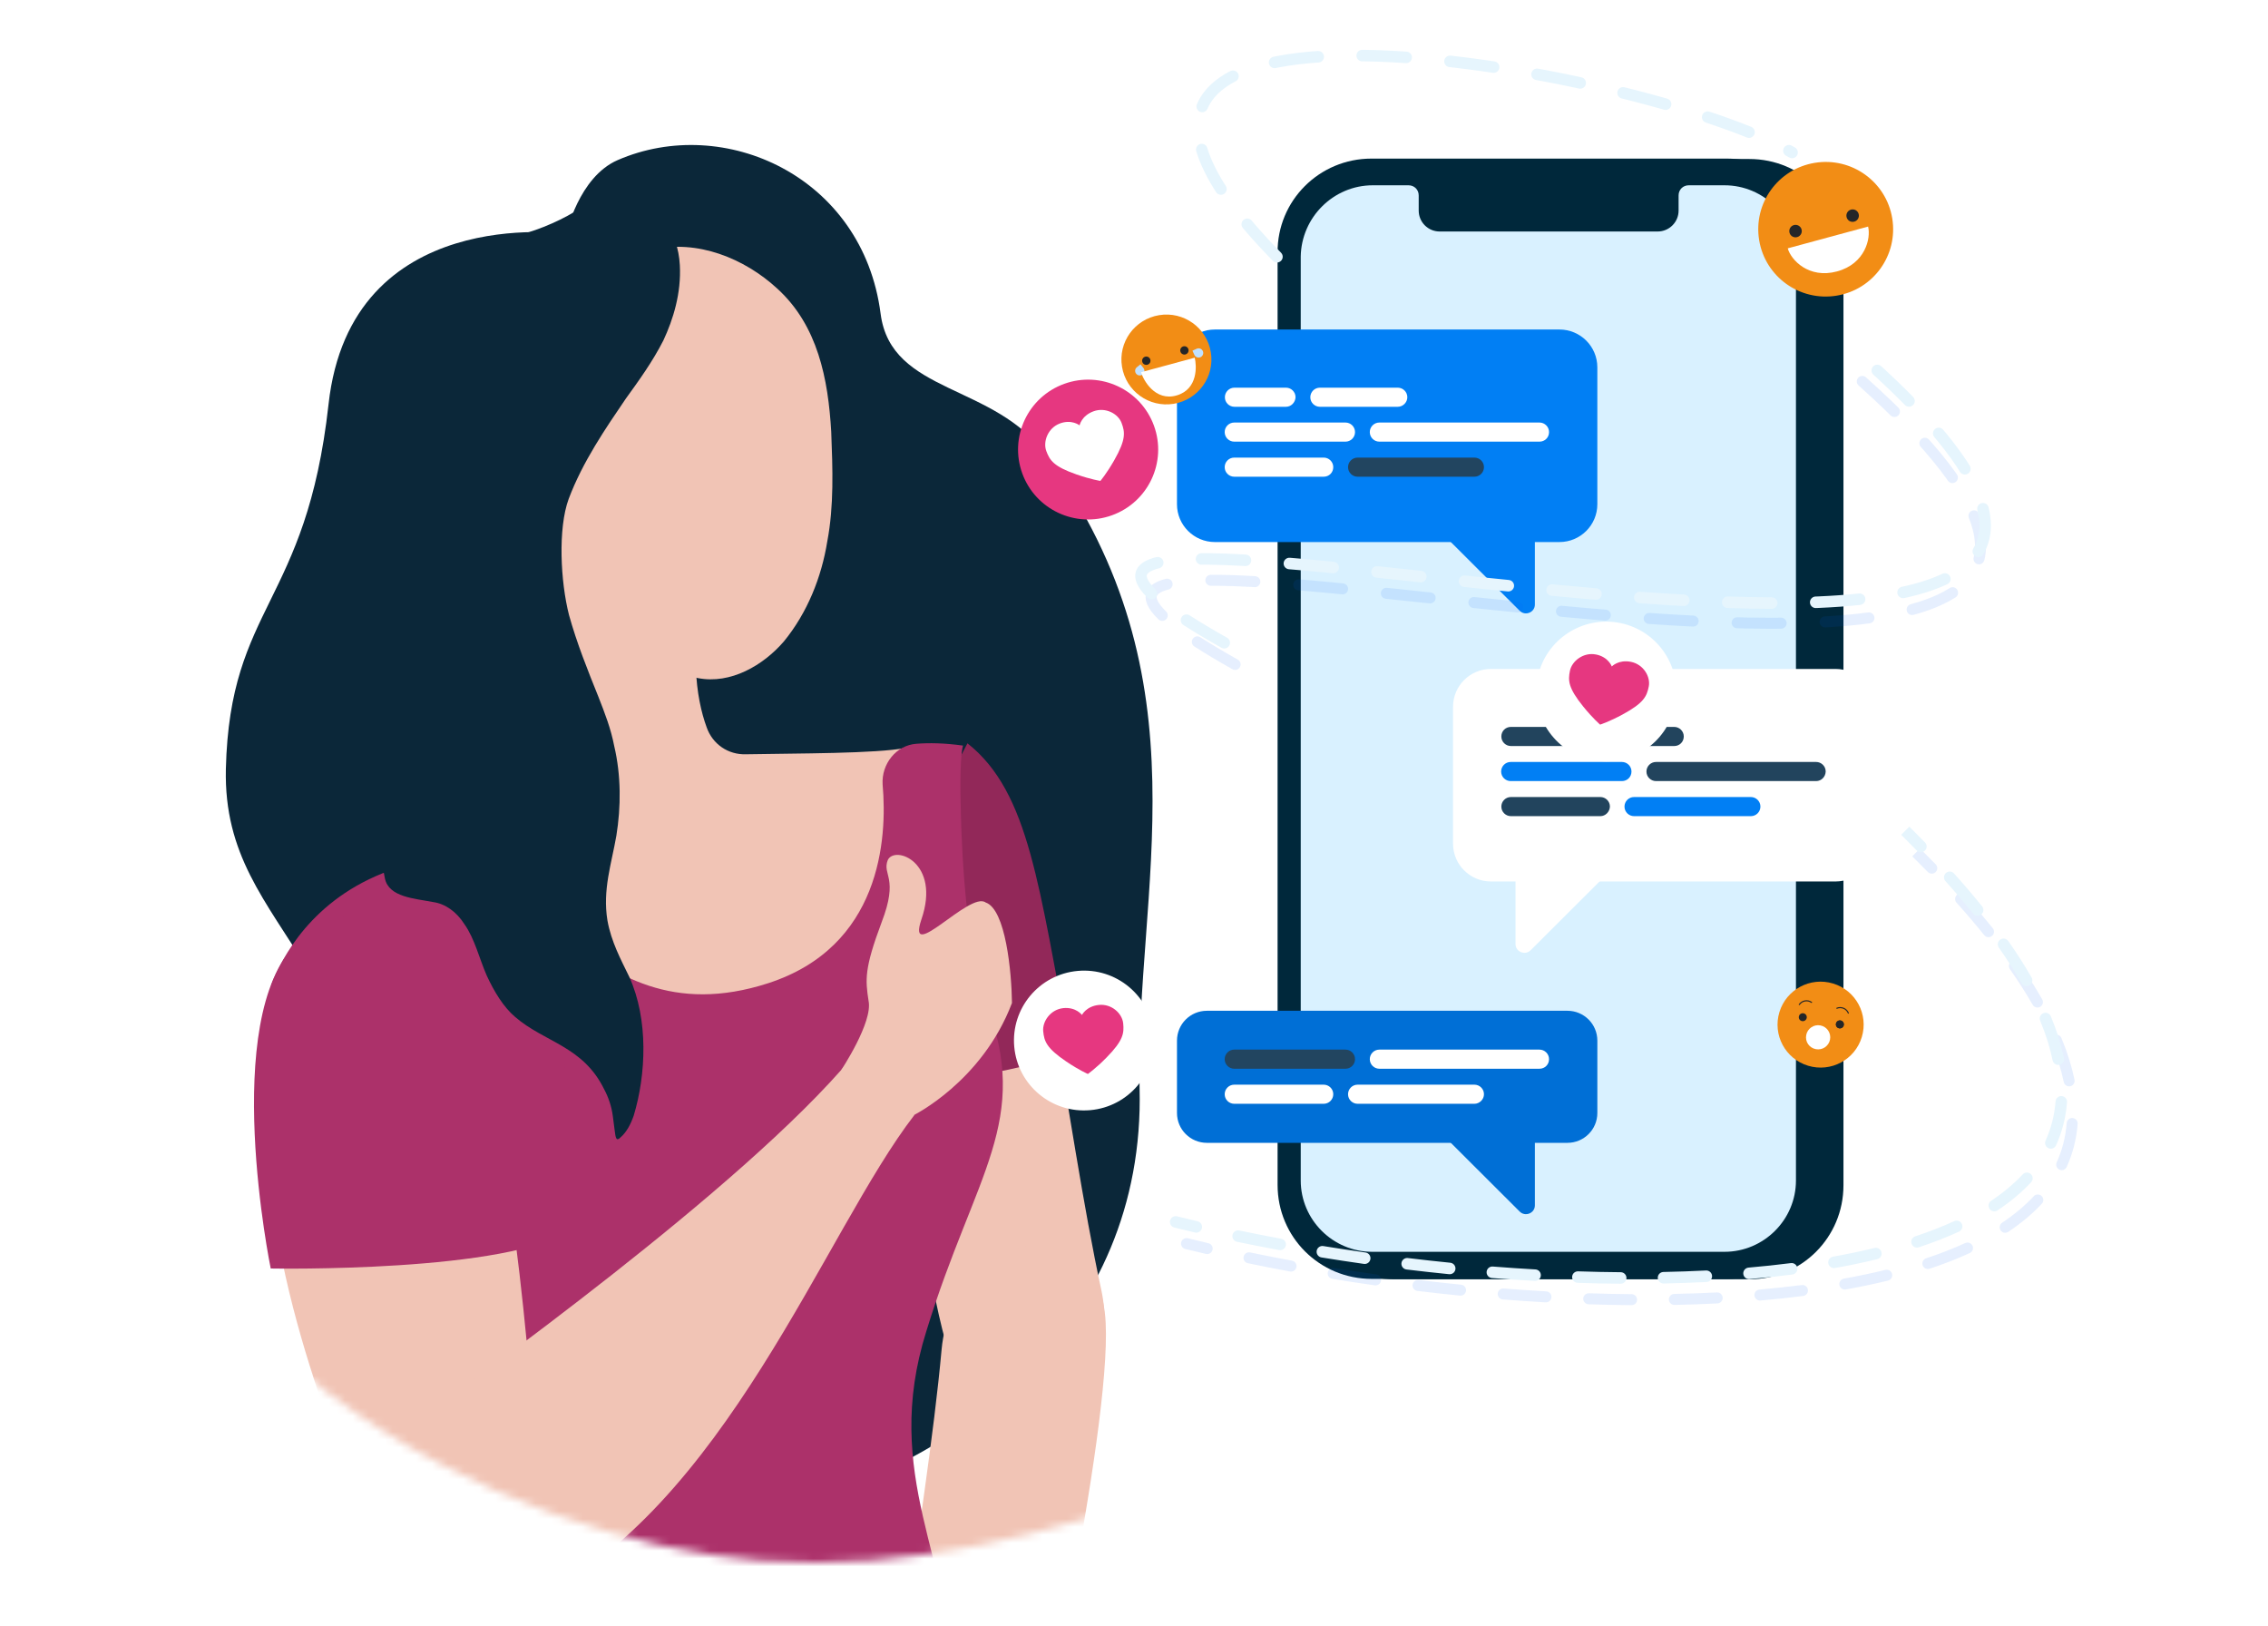 <svg width="286" height="205" viewBox="0 0 286 205" fill="none" xmlns="http://www.w3.org/2000/svg">
<mask id="mask0_167_4922" style="mask-type:alpha" maskUnits="userSpaceOnUse" x="6" y="14" width="274" height="183">
<path d="M208.312 192.846C195.769 187.061 198.509 183.103 182.921 179.723C166.603 176.191 134.394 199.696 95.791 196.743C65.804 194.459 10.396 171.198 6.256 110.914C2.085 50.63 49.699 2.646 92.625 17.443C123.739 28.16 142.096 48.194 167.121 58.181C190.319 67.436 222.833 59.551 244.266 68.411C278.85 82.721 282.473 117.856 278.911 142.67C275.471 166.235 245.301 209.865 208.312 192.846Z" fill="#F5F5F5"/>
</mask>
<g mask="url(#mask0_167_4922)">
<g filter="url(#filter0_b_167_4922)">
<path d="M208.312 192.846C195.769 187.061 198.509 183.103 182.921 179.723C166.603 176.191 134.394 199.696 95.791 196.743C65.804 194.459 10.396 171.198 6.256 110.914C2.085 50.63 49.699 2.646 92.625 17.443C123.739 28.16 142.096 48.194 167.121 58.181C190.319 67.436 222.833 59.551 244.266 68.411C278.85 82.721 282.473 117.856 278.911 142.67C275.471 166.235 245.301 209.865 208.312 192.846Z" fill="white" fill-opacity="0.4"/>
</g>
<g opacity="0.2">
<path opacity="0.89" d="M58.781 58.023C61.157 58.023 63.6 57.956 66.108 57.789C85.381 56.521 109.406 50.416 137.457 39.573C171.779 26.328 217.024 29.297 248.936 34.102C283.555 39.34 310.385 47.814 310.649 47.88C311.144 48.047 311.705 47.847 311.87 47.413C312.068 47.013 311.804 46.546 311.309 46.379C311.045 46.279 284.05 37.771 249.266 32.5C228.805 29.431 209.698 28.03 192.405 28.43C170.789 28.897 152.011 32.166 136.632 38.105C108.812 48.848 85.051 54.92 65.976 56.188C50.432 57.222 37.957 55.02 28.849 49.715C18.849 43.877 14.757 35.203 13.074 28.964C11.259 22.158 11.82 16.62 11.82 16.586C11.853 16.152 11.49 15.752 10.962 15.719C10.434 15.685 9.972 15.986 9.939 16.453C9.906 16.686 9.345 22.224 11.226 29.264C12.348 33.401 14.064 37.238 16.374 40.574C19.279 44.778 23.107 48.314 27.76 51.016C35.713 55.654 46.142 58.023 58.781 58.023Z" fill="white"/>
<path opacity="0.89" d="M73.499 89.752C76.86 89.752 80.352 89.62 83.91 89.389C100.483 88.232 119.461 84.301 140.351 77.726C176.396 66.394 218.602 68.211 247.662 71.779C279.194 75.612 302.488 82.252 302.719 82.319C303.213 82.451 303.773 82.252 303.938 81.823C304.103 81.426 303.839 80.964 303.345 80.832C303.114 80.766 279.688 74.092 247.959 70.226C229.343 67.947 211.518 67.088 195.044 67.616C174.386 68.277 155.77 71.218 139.659 76.272C101.406 88.298 70.171 91.239 46.811 84.995C27.503 79.841 17.883 69.797 11.524 63.156C8.097 59.588 5.824 57.209 3.352 57.143C2.298 57.11 1.31 57.474 0.387 58.3C0.025 58.63 0.025 59.126 0.42 59.423C0.815 59.72 1.408 59.72 1.771 59.39C2.463 58.795 2.957 58.729 3.254 58.729C4.868 58.795 7.141 61.141 10.008 64.147C13.039 67.319 17.224 71.68 22.989 75.777C29.843 80.666 37.454 84.169 46.185 86.514C54.389 88.662 63.516 89.752 73.499 89.752Z" fill="white"/>
<path opacity="0.89" d="M90.756 123.245C93.296 123.245 95.835 123.178 98.408 123.078C112.229 122.48 127.139 120.221 142.774 116.366C180.872 106.995 220.158 107.76 246.414 110.019C274.913 112.478 294.606 117.23 294.804 117.263C295.298 117.396 295.826 117.13 295.991 116.732C296.156 116.3 295.859 115.868 295.331 115.735C295.133 115.701 275.276 110.916 246.645 108.424C229.822 106.962 213.297 106.563 197.53 107.261C177.804 108.125 159.2 110.651 142.213 114.837C76.143 131.087 42.696 114.804 20.53 104.038C13.801 100.748 8.457 98.156 3.575 97.192C-1.834 96.129 -6.221 97.226 -10.213 100.715C-10.575 101.047 -10.575 101.546 -10.18 101.845C-9.784 102.144 -9.19 102.144 -8.827 101.811C-1.307 95.265 6.544 99.087 19.573 105.4C30.689 110.817 44.51 117.529 64.268 120.985C72.68 122.48 81.553 123.245 90.756 123.245Z" fill="white"/>
<path opacity="0.89" d="M111.207 152.33C122.401 152.33 133.628 151.37 145.186 149.417C185.505 142.599 221.894 142.201 245.339 143.095C270.733 144.055 286.781 146.67 286.946 146.67C287.475 146.769 287.97 146.471 288.069 146.041C288.168 145.611 287.838 145.213 287.31 145.114C287.144 145.081 270.997 142.466 245.471 141.506C230.48 140.944 215.257 141.043 200.199 141.837C181.377 142.797 162.72 144.849 144.822 147.861C97.107 155.938 63.821 145.544 37.074 137.203C24.955 133.43 14.487 130.153 5.076 129.524C-5.293 128.829 -13.515 131.411 -20.813 137.733C-21.176 138.064 -21.176 138.56 -20.779 138.858C-20.383 139.156 -19.789 139.156 -19.426 138.825C-12.59 132.867 -4.863 130.418 4.911 131.08C14.058 131.709 24.394 134.919 36.38 138.66C49.622 142.797 64.647 147.464 82.511 150.145C92.087 151.602 101.598 152.33 111.207 152.33Z" fill="white"/>
<path opacity="0.89" d="M133.884 193.755C138.532 193.755 143.278 193.591 148.058 193.167C229.54 186.503 278.719 186.862 279.18 186.862C279.708 186.862 280.136 186.536 280.136 186.078C280.136 185.654 279.708 185.295 279.18 185.295C278.686 185.295 229.408 184.935 147.827 191.631C115.261 194.31 85.892 186.993 59.984 180.558C42.415 176.181 25.835 172.065 10.837 171.739C2.762 171.575 -4.325 172.49 -10.852 174.515C-18.07 176.769 -24.498 180.395 -30.53 185.556C-30.892 185.883 -30.892 186.372 -30.497 186.666C-30.101 186.96 -29.508 186.96 -29.145 186.634C-5.116 165.99 23.363 173.078 59.423 182.028C81.772 187.581 106.592 193.755 133.884 193.755Z" fill="white"/>
</g>
<path d="M111.046 39.546C108.802 22.188 91.273 14.365 77.886 20.187C72.964 22.328 71.416 29.473 71.416 29.473C71.416 29.473 44.221 25.582 41.429 50.98C38.621 76.248 28.986 76.302 28.483 96.925C27.984 118.602 49.549 119.911 49.175 165.028C48.671 210.163 145.208 196.814 143.705 137.178C143.102 112.086 152.511 85.766 131.943 57.444C125.473 48.262 112.368 49.768 111.046 39.546Z" fill="#0B2739"/>
<path d="M124.408 98.197C120.214 90.352 111.595 100.957 111.486 106.631C111.287 113.386 115.39 159.169 120.136 172.018C125.565 186.858 141.855 176.791 138.903 162.761C134.175 140.966 131.732 112.105 124.408 98.197Z" fill="#F1C4B5"/>
<path d="M113.26 235.983C114.915 244.72 126.314 237.166 128.116 231.783C130.328 225.396 140.114 180.479 139.429 166.802C138.689 151.022 120.13 155.776 118.748 170.045C116.738 192.255 110.432 220.527 113.26 235.983Z" fill="#F1C4B5"/>
<path d="M96.939 137.006C96.939 137.006 117.534 102.578 121.998 93.718C129.877 99.931 130.972 111.982 134.923 132.008C127.319 137.572 96.939 137.006 96.939 137.006Z" fill="#922859"/>
<path d="M114.23 94.29C110.488 95.028 100.523 94.977 94.073 95.098C91.832 95.174 89.841 93.829 89.101 91.669C87.816 88.153 86.662 81.499 89.445 71.763C91.891 62.916 85.516 62.125 81.415 62.441C79.435 62.539 71.223 64.874 70.549 66.654C68.396 71.984 70.585 83.576 71.283 95.699C71.36 97.935 70.131 100.063 67.966 100.801C62.941 102.745 53.696 106.437 47.833 110.541C45.038 112.539 44.843 116.457 47.552 118.649C53.569 123.738 64.84 132.018 73.64 132.092C100.835 132.249 112.06 123.738 118.988 119.46C116.844 114.504 124.674 99.877 118.255 94.886C117.124 94.267 115.568 94.007 114.23 94.29Z" fill="#F1C4B5"/>
<path d="M124.292 126.276C121.362 118.735 121.158 102.041 121.158 102.041C121.158 102.041 120.937 95.76 121.439 94.003C119.1 93.678 117.131 93.646 115.543 93.776C113.03 93.962 111.127 96.296 111.302 98.933C111.912 105.803 111.045 119.371 96.861 123.965C72.952 131.687 66.79 104.684 51.039 109.148C40.401 112.2 36.095 119.712 34.464 123.511C33.823 124.9 33.943 126.615 34.759 127.863C41.364 138.509 56.093 138.42 62.728 137.659C64.849 137.441 66.71 138.776 67.461 140.805C62.514 161.734 53.239 175.823 47.17 180.828C42.798 184.4 39.972 196.231 38.549 203.851C38.027 206.955 40.301 209.635 43.347 209.363C55.65 208.417 73.077 210.649 85.316 215.205C95.77 219.089 109.455 218.913 116.199 218.423C118.712 218.238 120.593 216.164 120.549 213.538C120.111 196.714 111.103 185.962 116.821 167.813C122.952 147.862 130.152 141.362 124.292 126.276Z" fill="#AC316A"/>
<path d="M58.07 123.91C54.021 112.427 33.767 115.206 33.366 134.714C32.764 160.631 41.694 178.946 47.02 195.126C51.103 207.53 69.1 202.465 68.21 190.457C66.532 169.203 64.637 142.553 58.07 123.91Z" fill="#F1C4B5"/>
<path d="M34.139 159.932C34.139 159.932 27.648 128.404 37.437 118.899C70.368 98.005 73.476 137.949 72.123 154.934C64.52 160.499 34.139 159.932 34.139 159.932Z" fill="#AC316A"/>
<path d="M107.498 133.256C93.48 150.061 58.294 174.815 54.487 177.909C46.45 184.455 66.948 201.893 66.948 201.893C91.442 190.286 103.956 155.258 115.299 140.592C115.299 140.592 109.097 131.421 107.498 133.256Z" fill="#F1C4B5"/>
<path d="M116.179 115.959C114.28 121.624 122.298 112.319 124.291 113.783C126.829 114.641 127.563 122.588 127.613 126.453C123.836 136.41 115.13 140.646 115.13 140.646L106.088 134.896C106.088 134.896 110.091 128.878 109.528 126.19C109.116 123.488 108.985 122.129 111.173 116.285C113.374 110.591 111.213 110.341 111.947 108.443C112.832 106.531 118.69 108.713 116.179 115.959Z" fill="#F1C4B5"/>
<path d="M69.616 76.198C68.793 75.537 67.992 74.747 67.319 73.978C61.599 68.297 56.453 61.517 58.081 53.042C59.185 46.997 63.315 42.76 68.309 38.926C73.582 35.005 75.766 32.971 82.239 31.492C87.894 30.147 93.874 32.559 98.033 36.401C103.122 41.054 104.434 47.75 104.82 54.43C104.999 59.092 105.179 63.754 104.324 68.25C103.598 72.766 101.817 77.247 98.846 80.875C96.237 83.899 92.139 86.288 88.021 85.496C81.207 84.142 74.746 80.593 69.616 76.198Z" fill="#F1C4B5"/>
<path d="M48.136 108.378C47.62 101.329 49.242 96.507 49.833 89.842C50.378 83.842 49.465 74.735 48.857 69.015C47.064 51.06 50.501 32.695 64.397 29.852C66.979 29.388 70.239 28.046 72.444 26.708C76.236 24.375 85.255 24.663 85.728 33.432C85.921 36.965 84.894 40.26 83.653 42.923C82.283 45.604 80.602 47.929 78.922 50.253C76.37 54.008 73.478 58.202 71.709 62.91C70.343 66.644 70.678 73.322 71.751 77.533C72.74 81.095 74.102 84.478 75.464 87.861C76.251 89.868 77.039 91.875 77.454 94.062C78.33 97.771 78.313 101.727 77.726 105.36C77.123 108.864 75.966 112.176 76.599 116.048C77.08 118.753 78.291 120.969 79.373 123.202C81.782 128.559 81.484 135.45 79.913 140.66C79.527 141.764 78.995 142.755 78.282 143.373C77.7 143.976 77.633 143.457 77.516 142.55C77.432 141.902 77.365 141.383 77.281 140.735C77.113 139.439 76.703 138.306 76.179 137.319C73.493 131.866 68.682 131.431 64.965 128.22C63.481 126.961 62.304 125.004 61.386 123.014C60.452 120.894 59.857 118.335 58.566 116.524C57.569 114.939 56.119 113.94 54.639 113.735V113.735C52.264 113.271 49.028 113.122 48.538 110.753C48.282 109.514 48.158 108.553 48.136 108.378Z" fill="#0B2739"/>
</g>
<path d="M175.806 20.046H220.584C227.179 20.046 232.465 25.32 232.465 31.9V149.438C232.465 156.018 227.179 161.292 220.584 161.292H175.806C169.211 161.292 163.925 156.018 163.925 149.438V31.9C163.925 25.395 169.287 20.046 175.806 20.046Z" fill="#00283B"/>
<path d="M172.936 19.996H217.765C224.36 19.996 229.646 25.27 229.646 31.85V149.388C229.646 155.968 224.36 161.242 217.765 161.242H172.987C166.392 161.242 161.106 155.968 161.106 149.388V31.85C161.056 25.27 166.392 19.996 172.936 19.996Z" fill="#00283B"/>
<path d="M173.112 23.361H177.618C178.348 23.361 178.902 23.914 178.902 24.642V26.551C178.902 28.008 180.085 29.188 181.545 29.188H209.031C210.491 29.188 211.674 28.008 211.674 26.551V24.642C211.674 23.914 212.228 23.361 212.957 23.361H217.463C222.422 23.361 226.474 27.405 226.474 32.352V148.835C226.474 153.783 222.422 157.826 217.463 157.826H173.037C168.078 157.826 164.026 153.783 164.026 148.835V32.352C164.101 27.405 168.154 23.361 173.112 23.361Z" fill="#D9F1FF"/>
<path d="M238.616 27.531C239.376 32.16 236.239 36.517 231.6 37.276C226.961 38.035 222.593 34.905 221.833 30.276C221.072 25.647 224.209 21.29 228.848 20.531C233.488 19.772 237.855 22.901 238.616 27.531Z" fill="#F28D15"/>
<path d="M227.182 28.929C227.295 29.342 227.055 29.779 226.628 29.894C226.201 30.01 225.777 29.767 225.661 29.341C225.549 28.929 225.788 28.492 226.215 28.377C226.642 28.261 227.07 28.517 227.182 28.929Z" fill="#242628"/>
<path d="M234.383 26.979C234.495 27.392 234.256 27.828 233.829 27.944C233.402 28.06 232.977 27.817 232.862 27.391C232.749 26.979 232.989 26.542 233.416 26.426C233.843 26.311 234.27 26.567 234.383 26.979Z" fill="#242628"/>
<path d="M225.44 31.31C225.84 32.778 228.095 35.184 231.655 34.22C235.215 33.255 235.941 30.042 235.571 28.566L225.44 31.31Z" fill="white"/>
<path d="M234.777 130.756C233.906 133.622 230.878 135.237 228.006 134.367C225.134 133.498 223.515 130.478 224.386 127.612C225.257 124.746 228.284 123.131 231.157 124C234.029 124.869 235.648 127.889 234.777 130.756Z" fill="#F28D15"/>
<path d="M227.831 128.343C227.779 128.611 227.518 128.794 227.241 128.741C226.964 128.687 226.789 128.429 226.843 128.152C226.895 127.884 227.156 127.701 227.433 127.755C227.71 127.809 227.883 128.075 227.831 128.343Z" fill="#242628"/>
<path d="M232.507 129.25C232.455 129.518 232.195 129.701 231.917 129.647C231.64 129.594 231.466 129.335 231.519 129.059C231.572 128.791 231.832 128.608 232.109 128.662C232.387 128.715 232.559 128.982 232.507 129.25Z" fill="#242628"/>
<path d="M232.507 129.25C232.455 129.518 232.195 129.701 231.917 129.647C231.64 129.594 231.466 129.335 231.519 129.059C231.572 128.791 231.832 128.608 232.109 128.662C232.387 128.715 232.559 128.982 232.507 129.25Z" fill="#242628"/>
<path d="M231.633 127.117C232.194 126.891 232.847 127.153 233.081 127.731" stroke="#242628" stroke-width="0.139" stroke-linecap="round"/>
<path d="M226.893 126.651C227.24 126.157 227.931 126.022 228.442 126.38" stroke="#242628" stroke-width="0.139" stroke-linecap="round"/>
<path d="M230.77 131.072C230.611 131.885 229.821 132.44 228.979 132.277C228.137 132.114 227.607 131.33 227.771 130.491C227.929 129.677 228.72 129.122 229.561 129.285C230.403 129.448 230.928 130.258 230.77 131.072Z" fill="white"/>
<path d="M197.654 144.088H152.196C150.106 144.088 148.42 142.405 148.42 140.321V131.204C148.42 129.12 150.106 127.437 152.196 127.437H197.654C199.743 127.437 201.429 129.12 201.429 131.204V140.321C201.429 142.405 199.743 144.088 197.654 144.088Z" fill="#006FD6"/>
<path d="M169.664 134.746H155.644C154.989 134.746 154.435 134.218 154.435 133.54C154.435 132.887 154.964 132.334 155.644 132.334H169.664C170.318 132.334 170.872 132.862 170.872 133.54C170.872 134.218 170.318 134.746 169.664 134.746Z" fill="#224560"/>
<path d="M194.129 134.746H173.943C173.288 134.746 172.734 134.218 172.734 133.54C172.734 132.887 173.263 132.334 173.943 132.334H194.129C194.784 132.334 195.338 132.862 195.338 133.54C195.338 134.218 194.809 134.746 194.129 134.746Z" fill="white"/>
<path d="M166.92 139.165H155.644C154.989 139.165 154.436 138.638 154.436 137.96C154.436 137.307 154.964 136.754 155.644 136.754H166.92C167.575 136.754 168.128 137.282 168.128 137.96C168.128 138.613 167.6 139.165 166.92 139.165Z" fill="white"/>
<path d="M185.924 139.165H171.199C170.545 139.165 169.991 138.638 169.991 137.96C169.991 137.307 170.519 136.754 171.199 136.754H185.924C186.578 136.754 187.132 137.282 187.132 137.96C187.132 138.613 186.578 139.165 185.924 139.165Z" fill="white"/>
<path d="M193.551 140.773V151.975C193.551 152.954 192.342 153.456 191.638 152.753L180.034 141.175L193.551 140.773Z" fill="#006FD6"/>
<path d="M188.013 111.137H231.458C234.1 111.137 236.24 109.003 236.24 106.366V89.112C236.24 86.475 234.1 84.34 231.458 84.34H188.013C185.37 84.34 183.231 86.475 183.231 89.112V106.366C183.231 109.003 185.37 111.137 188.013 111.137Z" fill="white"/>
<path d="M204.525 98.479H190.505C189.85 98.479 189.297 97.952 189.297 97.274C189.297 96.621 189.825 96.068 190.505 96.068H204.525C205.179 96.068 205.733 96.596 205.733 97.274C205.733 97.952 205.204 98.479 204.525 98.479Z" fill="#017FF4"/>
<path d="M229.016 98.479H208.829C208.175 98.479 207.621 97.952 207.621 97.274C207.621 96.621 208.15 96.068 208.829 96.068H229.016C229.671 96.068 230.224 96.596 230.224 97.274C230.199 97.952 229.671 98.479 229.016 98.479Z" fill="#22445D"/>
<path d="M201.806 102.9H190.53C189.876 102.9 189.322 102.372 189.322 101.694C189.322 101.041 189.85 100.489 190.53 100.489H201.806C202.461 100.489 203.015 101.016 203.015 101.694C202.99 102.347 202.461 102.9 201.806 102.9Z" fill="#22445D"/>
<path d="M220.785 102.9H206.06C205.406 102.9 204.852 102.372 204.852 101.694C204.852 101.041 205.381 100.489 206.06 100.489H220.785C221.44 100.489 221.993 101.016 221.993 101.694C221.993 102.347 221.465 102.9 220.785 102.9Z" fill="#017FF4"/>
<path d="M197.024 94.059H190.53C189.876 94.059 189.322 93.532 189.322 92.854C189.322 92.176 189.85 91.648 190.53 91.648H197.024C197.678 91.648 198.232 92.176 198.232 92.854C198.232 93.532 197.678 94.059 197.024 94.059Z" fill="#22445D"/>
<path d="M211.12 94.059H201.303C200.649 94.059 200.095 93.532 200.095 92.854C200.095 92.176 200.624 91.648 201.303 91.648H211.12C211.774 91.648 212.328 92.176 212.328 92.854C212.328 93.532 211.799 94.059 211.12 94.059Z" fill="#22445D"/>
<path d="M191.109 107.822V119.024C191.109 120.003 192.317 120.505 193.022 119.802L204.626 108.224L191.109 107.822Z" fill="white"/>
<path d="M196.646 68.341H153.202C150.559 68.341 148.419 66.207 148.419 63.57V46.316C148.419 43.679 150.559 41.544 153.202 41.544H196.646C199.289 41.544 201.428 43.679 201.428 46.316V63.57C201.428 66.207 199.289 68.341 196.646 68.341Z" fill="#017FF4"/>
<path d="M152.689 44.407C153.196 47.496 151.103 50.404 148.006 50.911C144.91 51.417 141.995 49.329 141.488 46.239C140.98 43.149 143.074 40.241 146.17 39.735C149.266 39.228 152.181 41.317 152.689 44.407Z" fill="#F28D15"/>
<path d="M150.903 43.969C151.196 43.835 151.543 43.963 151.678 44.256V44.256C151.813 44.549 151.685 44.896 151.392 45.031V45.031C151.098 45.166 150.75 45.037 150.614 44.744L150.37 44.214L150.903 43.969Z" fill="#C0E1FF"/>
<path d="M143.36 46.298C143.108 46.5 143.069 46.868 143.272 47.119V47.119C143.475 47.37 143.843 47.41 144.095 47.207V47.207C144.346 47.005 144.386 46.637 144.183 46.385L143.816 45.931L143.36 46.298Z" fill="#C0E1FF"/>
<path d="M145.059 45.34C145.134 45.616 144.974 45.907 144.689 45.984C144.404 46.062 144.121 45.9 144.043 45.615C143.968 45.34 144.128 45.049 144.413 44.971C144.698 44.894 144.984 45.065 145.059 45.34Z" fill="#242628"/>
<path d="M149.864 44.039C149.939 44.314 149.779 44.605 149.494 44.683C149.209 44.76 148.926 44.598 148.849 44.314C148.774 44.038 148.934 43.747 149.219 43.67C149.503 43.593 149.789 43.763 149.864 44.039Z" fill="#242628"/>
<path d="M143.895 46.929C144.162 47.908 145.66 50.648 148.38 49.854C151.099 49.06 150.903 46.083 150.657 45.097L143.895 46.929Z" fill="white"/>
<path d="M169.664 55.684H155.644C154.989 55.684 154.436 55.156 154.436 54.478C154.436 53.825 154.964 53.273 155.644 53.273H169.664C170.318 53.273 170.872 53.8 170.872 54.478C170.872 55.156 170.318 55.684 169.664 55.684Z" fill="white"/>
<path d="M194.129 55.684H173.943C173.288 55.684 172.734 55.156 172.734 54.478C172.734 53.825 173.263 53.273 173.943 53.273H194.129C194.784 53.273 195.338 53.8 195.338 54.478C195.338 55.156 194.809 55.684 194.129 55.684Z" fill="white"/>
<path d="M166.92 60.104H155.644C154.989 60.104 154.436 59.577 154.436 58.898C154.436 58.245 154.964 57.693 155.644 57.693H166.92C167.575 57.693 168.128 58.22 168.128 58.898C168.128 59.577 167.6 60.104 166.92 60.104Z" fill="white"/>
<path d="M185.924 60.104H171.199C170.545 60.104 169.991 59.577 169.991 58.898C169.991 58.245 170.519 57.693 171.199 57.693H185.924C186.578 57.693 187.132 58.22 187.132 58.898C187.132 59.577 186.578 60.104 185.924 60.104Z" fill="#224560"/>
<path d="M162.163 51.288H155.669C155.014 51.288 154.46 50.761 154.46 50.083C154.46 49.43 154.989 48.877 155.669 48.877H162.163C162.817 48.877 163.371 49.405 163.371 50.083C163.346 50.736 162.817 51.288 162.163 51.288Z" fill="white"/>
<path d="M176.259 51.288H166.442C165.788 51.288 165.234 50.761 165.234 50.083C165.234 49.43 165.762 48.877 166.442 48.877H176.259C176.913 48.877 177.467 49.405 177.467 50.083C177.467 50.736 176.913 51.288 176.259 51.288Z" fill="white"/>
<path d="M193.551 65.026V76.228C193.551 77.207 192.342 77.709 191.638 77.006L180.034 65.428L193.551 65.026Z" fill="#017FF4"/>
<g filter="url(#filter1_d_167_4922)">
<path d="M171.452 100.908C171.887 105.757 168.301 110.039 163.442 110.473C158.583 110.908 154.291 107.329 153.855 102.481C153.42 97.633 157.006 93.35 161.865 92.916C166.725 92.481 171.017 96.06 171.452 100.908" fill="white"/>
<path d="M160.042 97.607C161.645 97.447 162.394 98.47 162.394 98.47C162.394 98.47 162.931 97.366 164.534 97.206C166.136 97.045 167.468 98.277 167.592 99.525C167.717 100.772 167.613 101.681 165.479 103.851C164.127 105.224 163.139 105.91 163.139 105.91C163.139 105.91 162.034 105.432 160.436 104.355C157.914 102.653 157.63 101.78 157.508 100.533C157.383 99.285 158.44 97.77 160.042 97.609" fill="#E63780"/>
</g>
<g filter="url(#filter2_d_167_4922)">
<path d="M237.153 59.511C236.146 64.274 231.46 67.321 226.687 66.317C221.913 65.313 218.859 60.637 219.866 55.874C220.872 51.111 225.558 48.064 230.331 49.068C235.105 50.073 238.159 54.748 237.153 59.511" fill="white"/>
<path d="M227.212 53.022C228.791 53.336 229.207 54.533 229.207 54.533C229.207 54.533 230.045 53.635 231.624 53.95C233.204 54.265 234.115 55.831 233.869 57.06C233.622 58.29 233.255 59.129 230.579 60.58C228.882 61.498 227.736 61.865 227.736 61.865C227.736 61.865 226.82 61.085 225.608 59.588C223.697 57.224 223.681 56.307 223.93 55.078C224.176 53.849 225.632 52.709 227.211 53.023" fill="#E63780"/>
</g>
<path d="M149.792 156.121C149.42 156.029 149.044 156.256 148.952 156.628C148.86 157 149.087 157.376 149.459 157.468L149.792 156.121ZM152.069 158.096C152.442 158.183 152.815 157.951 152.903 157.578C152.99 157.205 152.758 156.832 152.385 156.745L152.069 158.096ZM157.643 157.907C157.268 157.828 156.9 158.069 156.822 158.444C156.744 158.819 156.985 159.186 157.36 159.265L157.643 157.907ZM162.675 160.31C163.052 160.379 163.414 160.131 163.484 159.754C163.553 159.377 163.305 159.015 162.928 158.946L162.675 160.31ZM168.235 159.869C167.857 159.807 167.501 160.064 167.439 160.442C167.378 160.82 167.634 161.176 168.012 161.238L168.235 159.869ZM173.367 162.054C173.746 162.107 174.097 161.843 174.151 161.464C174.204 161.085 173.941 160.734 173.561 160.68L173.367 162.054ZM178.901 161.381C178.521 161.335 178.175 161.606 178.129 161.986C178.083 162.367 178.354 162.712 178.735 162.758L178.901 161.381ZM184.113 163.352C184.494 163.39 184.834 163.112 184.872 162.731C184.911 162.35 184.632 162.01 184.251 161.972L184.113 163.352ZM189.614 162.451C189.232 162.421 188.898 162.706 188.868 163.088C188.838 163.47 189.124 163.804 189.505 163.834L189.614 162.451ZM194.909 164.199C195.292 164.221 195.619 163.928 195.641 163.546C195.662 163.164 195.37 162.836 194.987 162.814L194.909 164.199ZM200.367 163.056C199.984 163.043 199.664 163.343 199.651 163.726C199.639 164.109 199.939 164.43 200.322 164.442L200.367 163.056ZM205.739 164.554C206.122 164.557 206.435 164.249 206.438 163.866C206.441 163.483 206.133 163.17 205.75 163.167L205.739 164.554ZM211.131 163.137C210.748 163.144 210.444 163.461 210.451 163.844C210.459 164.227 210.775 164.531 211.158 164.524L211.131 163.137ZM216.576 164.335C216.958 164.316 217.253 163.99 217.234 163.607C217.214 163.225 216.888 162.93 216.506 162.95L216.576 164.335ZM221.868 162.586C221.487 162.618 221.204 162.954 221.237 163.336C221.27 163.718 221.606 164.001 221.987 163.968L221.868 162.586ZM227.386 163.394C227.766 163.345 228.034 162.998 227.986 162.618C227.937 162.238 227.59 161.969 227.21 162.018L227.386 163.394ZM232.515 161.209C232.138 161.276 231.887 161.637 231.954 162.014C232.022 162.391 232.382 162.642 232.759 162.574L232.515 161.209ZM238.086 161.456C238.459 161.365 238.687 160.99 238.596 160.618C238.505 160.245 238.13 160.017 237.758 160.108L238.086 161.456ZM242.889 158.645C242.526 158.765 242.329 159.158 242.449 159.522C242.57 159.885 242.962 160.082 243.326 159.962L242.889 158.645ZM248.398 157.984C248.746 157.825 248.899 157.413 248.74 157.065C248.58 156.716 248.169 156.563 247.82 156.723L248.398 157.984ZM252.473 154.159C252.155 154.371 252.069 154.802 252.281 155.121C252.494 155.439 252.925 155.525 253.243 155.313L252.473 154.159ZM257.477 151.766C257.738 151.486 257.723 151.047 257.443 150.786C257.162 150.525 256.723 150.54 256.462 150.821L257.477 151.766ZM259.352 146.551C259.194 146.899 259.348 147.311 259.697 147.469C260.046 147.628 260.457 147.473 260.616 147.124L259.352 146.551ZM261.995 141.706C262.024 141.325 261.739 140.991 261.357 140.961C260.975 140.932 260.641 141.218 260.612 141.6L261.995 141.706ZM260.242 136.414C260.319 136.789 260.686 137.031 261.061 136.954C261.436 136.876 261.678 136.51 261.601 136.134L260.242 136.414ZM259.954 130.881C259.807 130.527 259.402 130.359 259.048 130.505C258.694 130.652 258.526 131.058 258.672 131.412L259.954 130.881ZM256.325 126.682C256.516 127.014 256.94 127.129 257.272 126.938C257.604 126.748 257.719 126.324 257.528 125.992L256.325 126.682ZM254.59 121.394C254.37 121.081 253.938 121.005 253.624 121.225C253.311 121.445 253.235 121.877 253.455 122.191L254.59 121.394ZM250.215 117.903C250.456 118.201 250.892 118.248 251.19 118.007C251.488 117.766 251.535 117.33 251.294 117.032L250.215 117.903ZM247.752 112.88C247.496 112.594 247.058 112.571 246.773 112.826C246.488 113.082 246.464 113.521 246.72 113.806L247.752 112.88ZM243.102 109.94C243.369 110.215 243.808 110.221 244.083 109.954C244.357 109.686 244.363 109.247 244.096 108.973L243.102 109.94ZM149.459 157.468C150.32 157.681 151.191 157.89 152.069 158.096L152.385 156.745C151.512 156.541 150.648 156.333 149.792 156.121L149.459 157.468ZM157.36 159.265C159.108 159.629 160.882 159.978 162.675 160.31L162.928 158.946C161.144 158.615 159.381 158.269 157.643 157.907L157.36 159.265ZM168.012 161.238C169.784 161.527 171.57 161.799 173.367 162.054L173.561 160.68C171.774 160.427 169.997 160.156 168.235 159.869L168.012 161.238ZM178.735 162.758C180.523 162.974 182.317 163.173 184.113 163.352L184.251 161.972C182.465 161.793 180.68 161.596 178.901 161.381L178.735 162.758ZM189.505 163.834C191.31 163.976 193.113 164.098 194.909 164.199L194.987 162.814C193.202 162.713 191.409 162.592 189.614 162.451L189.505 163.834ZM200.322 164.442C202.14 164.503 203.947 164.54 205.739 164.554L205.75 163.167C203.97 163.153 202.174 163.116 200.367 163.056L200.322 164.442ZM211.158 164.524C212.987 164.488 214.795 164.425 216.576 164.335L216.506 162.95C214.74 163.039 212.946 163.101 211.131 163.137L211.158 164.524ZM221.987 163.968C223.825 163.81 225.626 163.619 227.386 163.394L227.21 162.018C225.47 162.24 223.688 162.429 221.868 162.586L221.987 163.968ZM232.759 162.574C234.596 162.246 236.375 161.873 238.086 161.456L237.758 160.108C236.076 160.518 234.326 160.885 232.515 161.209L232.759 162.574ZM243.326 159.962C245.12 159.367 246.815 158.709 248.398 157.984L247.82 156.723C246.289 157.424 244.642 158.064 242.889 158.645L243.326 159.962ZM253.243 155.313C254.85 154.241 256.271 153.061 257.477 151.766L256.462 150.821C255.339 152.026 254.004 153.138 252.473 154.159L253.243 155.313ZM260.616 147.124C261.376 145.451 261.845 143.645 261.995 141.706L260.612 141.6C260.474 143.379 260.045 145.026 259.352 146.551L260.616 147.124ZM261.601 136.134C261.257 134.461 260.711 132.71 259.954 130.881L258.672 131.412C259.4 133.17 259.918 134.836 260.242 136.414L261.601 136.134ZM257.528 125.992C256.677 124.507 255.699 122.975 254.59 121.394L253.455 122.191C254.542 123.741 255.497 125.237 256.325 126.682L257.528 125.992ZM251.294 117.032C250.204 115.681 249.024 114.297 247.752 112.88L246.72 113.806C247.977 115.207 249.141 116.573 250.215 117.903L251.294 117.032ZM244.096 108.973C243.455 108.314 242.795 107.649 242.116 106.977L241.14 107.963C241.813 108.629 242.467 109.288 243.102 109.94L244.096 108.973Z" fill="#0162F4" fill-opacity="0.1"/>
<path d="M155.752 83.77C96.459 50.408 308.944 112.53 233.224 46.664" stroke="#0162F4" stroke-opacity="0.1" stroke-width="1.387" stroke-linecap="round" stroke-linejoin="round" stroke-dasharray="5.55 5.55"/>
<path d="M148.43 153.355C148.041 153.259 147.647 153.497 147.551 153.886C147.454 154.275 147.692 154.669 148.081 154.765L148.43 153.355ZM150.692 155.393C151.082 155.484 151.473 155.242 151.564 154.851C151.655 154.461 151.413 154.07 151.022 153.979L150.692 155.393ZM156.279 155.14C155.887 155.059 155.502 155.31 155.42 155.703C155.339 156.096 155.591 156.48 155.983 156.562L156.279 155.14ZM161.3 157.607C161.694 157.68 162.073 157.42 162.146 157.025C162.219 156.631 161.958 156.252 161.564 156.179L161.3 157.607ZM166.871 157.102C166.475 157.038 166.102 157.306 166.037 157.702C165.973 158.098 166.241 158.471 166.637 158.536L166.871 157.102ZM171.992 159.351C172.389 159.408 172.757 159.131 172.813 158.734C172.869 158.337 172.593 157.97 172.196 157.914L171.992 159.351ZM177.535 158.614C177.137 158.566 176.775 158.85 176.727 159.248C176.679 159.646 176.963 160.008 177.361 160.056L177.535 158.614ZM182.74 160.65C183.139 160.69 183.495 160.399 183.535 160C183.575 159.601 183.284 159.245 182.885 159.205L182.74 160.65ZM188.247 159.684C187.847 159.653 187.497 159.951 187.466 160.351C187.435 160.751 187.733 161.1 188.133 161.132L188.247 159.684ZM193.537 161.497C193.938 161.52 194.281 161.214 194.303 160.813C194.326 160.413 194.02 160.07 193.619 160.048L193.537 161.497ZM198.998 160.289C198.598 160.276 198.262 160.59 198.249 160.991C198.236 161.392 198.55 161.727 198.95 161.74L198.998 160.289ZM204.369 161.852C204.77 161.856 205.097 161.533 205.101 161.132C205.104 160.731 204.781 160.403 204.38 160.4L204.369 161.852ZM209.76 160.37C209.359 160.378 209.041 160.709 209.049 161.11C209.057 161.511 209.388 161.83 209.789 161.822L209.76 160.37ZM215.208 161.633C215.608 161.613 215.916 161.272 215.896 160.871C215.876 160.471 215.535 160.163 215.134 160.183L215.208 161.633ZM220.496 159.819C220.096 159.853 219.8 160.205 219.834 160.605C219.869 161.004 220.221 161.3 220.62 161.266L220.496 159.819ZM226.02 160.692C226.417 160.641 226.699 160.277 226.648 159.879C226.597 159.481 226.233 159.2 225.836 159.251L226.02 160.692ZM231.139 158.442C230.744 158.513 230.482 158.89 230.552 159.285C230.623 159.68 231 159.943 231.395 159.872L231.139 158.442ZM236.724 158.753C237.114 158.658 237.352 158.265 237.257 157.875C237.162 157.486 236.769 157.247 236.38 157.342L236.724 158.753ZM241.509 155.88C241.128 156.006 240.922 156.417 241.048 156.797C241.174 157.178 241.585 157.384 241.966 157.258L241.509 155.88ZM247.042 155.279C247.406 155.112 247.566 154.681 247.399 154.317C247.232 153.952 246.802 153.792 246.437 153.959L247.042 155.279ZM251.085 151.397C250.752 151.62 250.662 152.071 250.884 152.404C251.107 152.738 251.558 152.828 251.891 152.605L251.085 151.397ZM256.131 149.054C256.404 148.761 256.388 148.301 256.095 148.028C255.801 147.755 255.342 147.771 255.069 148.064L256.131 149.054ZM257.953 143.803C257.787 144.168 257.949 144.598 258.314 144.764C258.679 144.93 259.109 144.769 259.275 144.404L257.953 143.803ZM260.657 138.975C260.688 138.575 260.389 138.226 259.989 138.195C259.59 138.164 259.24 138.463 259.21 138.863L260.657 138.975ZM258.84 133.686C258.921 134.079 259.305 134.332 259.698 134.251C260.091 134.17 260.344 133.786 260.263 133.394L258.84 133.686ZM258.614 128.134C258.461 127.764 258.036 127.588 257.665 127.741C257.295 127.894 257.119 128.319 257.272 128.69L258.614 128.134ZM254.927 123.964C255.126 124.312 255.57 124.432 255.918 124.232C256.266 124.033 256.386 123.589 256.187 123.241L254.927 123.964ZM253.247 118.641C253.017 118.313 252.564 118.233 252.236 118.464C251.907 118.694 251.828 119.147 252.058 119.475L253.247 118.641ZM248.82 115.189C249.072 115.501 249.529 115.55 249.841 115.298C250.153 115.046 250.202 114.589 249.95 114.277L248.82 115.189ZM246.406 110.123C246.139 109.825 245.68 109.8 245.381 110.068C245.083 110.336 245.058 110.795 245.325 111.093L246.406 110.123ZM241.708 107.229C241.988 107.516 242.448 107.522 242.735 107.242C243.023 106.963 243.029 106.503 242.749 106.216L241.708 107.229ZM148.081 154.765C148.943 154.978 149.813 155.188 150.692 155.393L151.022 153.979C150.15 153.775 149.285 153.567 148.43 153.355L148.081 154.765ZM155.983 156.562C157.732 156.926 159.505 157.275 161.3 157.607L161.564 156.179C159.78 155.849 158.017 155.503 156.279 155.14L155.983 156.562ZM166.637 158.536C168.409 158.824 170.195 159.097 171.992 159.351L172.196 157.914C170.409 157.66 168.632 157.39 166.871 157.102L166.637 158.536ZM177.361 160.056C179.149 160.272 180.944 160.471 182.74 160.65L182.885 159.205C181.098 159.027 179.314 158.829 177.535 158.614L177.361 160.056ZM188.133 161.132C189.938 161.274 191.741 161.396 193.537 161.497L193.619 160.048C191.834 159.947 190.041 159.825 188.247 159.684L188.133 161.132ZM198.95 161.74C200.769 161.801 202.577 161.838 204.369 161.852L204.38 160.4C202.601 160.386 200.805 160.349 198.998 160.289L198.95 161.74ZM209.789 161.822C211.618 161.786 213.426 161.723 215.208 161.633L215.134 160.183C213.368 160.272 211.575 160.334 209.76 160.37L209.789 161.822ZM220.62 161.266C222.458 161.108 224.26 160.917 226.02 160.692L225.836 159.251C224.097 159.473 222.315 159.662 220.496 159.819L220.62 161.266ZM231.395 159.872C233.233 159.543 235.012 159.171 236.724 158.753L236.38 157.342C234.7 157.752 232.95 158.118 231.139 158.442L231.395 159.872ZM241.966 157.258C243.761 156.663 245.458 156.005 247.042 155.279L246.437 153.959C244.907 154.66 243.26 155.299 241.509 155.88L241.966 157.258ZM251.891 152.605C253.5 151.532 254.923 150.351 256.131 149.054L255.069 148.064C253.948 149.267 252.614 150.377 251.085 151.397L251.891 152.605ZM259.275 144.404C260.037 142.726 260.507 140.917 260.657 138.975L259.21 138.863C259.072 140.639 258.644 142.282 257.953 143.803L259.275 144.404ZM260.263 133.394C259.918 131.717 259.372 129.965 258.614 128.134L257.272 128.69C257.999 130.446 258.517 132.111 258.84 133.686L260.263 133.394ZM256.187 123.241C255.335 121.756 254.356 120.223 253.247 118.641L252.058 119.475C253.145 121.024 254.099 122.52 254.927 123.964L256.187 123.241ZM249.95 114.277C248.859 112.926 247.679 111.542 246.406 110.123L245.325 111.093C246.582 112.494 247.746 113.859 248.82 115.189L249.95 114.277ZM242.749 106.216C242.108 105.557 241.448 104.892 240.769 104.219L239.748 105.251C240.42 105.918 241.074 106.577 241.708 107.229L242.749 106.216Z" fill="#E6F5FD"/>
<path d="M154.382 81.036C95.088 47.674 309.661 110.08 233.941 44.214" stroke="#E6F5FD" stroke-width="1.452" stroke-linecap="round" stroke-linejoin="round" stroke-dasharray="5.55 5.55"/>
<path d="M161.026 32.371C122.466 -6.902 207.279 8.393 225.987 19.224" stroke="#E6F5FD" stroke-width="1.452" stroke-linecap="round" stroke-linejoin="round" stroke-dasharray="5.55 5.55"/>
<g filter="url(#filter3_d_167_4922)">
<path d="M171.475 24.181C173.137 28.758 170.767 33.812 166.18 35.471C161.594 37.13 156.528 34.765 154.865 30.189C153.203 25.612 155.573 20.558 160.159 18.899C164.746 17.24 169.812 19.605 171.475 24.181" fill="#E63780"/>
<path d="M159.598 23.899C161.106 23.335 162.093 24.133 162.093 24.133C162.093 24.133 162.329 22.929 163.838 22.366C165.346 21.802 166.948 22.653 167.389 23.827C167.829 25.002 167.96 25.907 166.454 28.549C165.498 30.221 164.719 31.137 164.719 31.137C164.719 31.137 163.528 30.956 161.707 30.322C158.833 29.32 158.335 28.549 157.897 27.374C157.457 26.199 158.09 24.465 159.599 23.901" fill="white"/>
</g>
<defs>
<filter id="filter0_b_167_4922" x="-94" y="-85.262" width="474" height="382.262" filterUnits="userSpaceOnUse" color-interpolation-filters="sRGB">
<feFlood flood-opacity="0" result="BackgroundImageFix"/>
<feGaussianBlur in="BackgroundImageFix" stdDeviation="50"/>
<feComposite in2="SourceAlpha" operator="in" result="effect1_backgroundBlur_167_4922"/>
<feBlend mode="normal" in="SourceGraphic" in2="effect1_backgroundBlur_167_4922" result="shape"/>
</filter>
<filter id="filter1_d_167_4922" x="108.133" y="92.88" width="63.355" height="66.855" filterUnits="userSpaceOnUse" color-interpolation-filters="sRGB">
<feFlood flood-opacity="0" result="BackgroundImageFix"/>
<feColorMatrix in="SourceAlpha" type="matrix" values="0 0 0 0 0 0 0 0 0 0 0 0 0 0 0 0 0 0 127 0" result="hardAlpha"/>
<feOffset dx="-25.956" dy="29.495"/>
<feGaussianBlur stdDeviation="9.865"/>
<feComposite in2="hardAlpha" operator="out"/>
<feColorMatrix type="matrix" values="0 0 0 0 0.004 0 0 0 0 0.499 0 0 0 0 0.957 0 0 0 0.15 0"/>
<feBlend mode="normal" in2="BackgroundImageFix" result="effect1_dropShadow_167_4922"/>
<feBlend mode="normal" in="SourceGraphic" in2="effect1_dropShadow_167_4922" result="shape"/>
</filter>
<filter id="filter2_d_167_4922" x="173.987" y="48.877" width="63.357" height="66.857" filterUnits="userSpaceOnUse" color-interpolation-filters="sRGB">
<feFlood flood-opacity="0" result="BackgroundImageFix"/>
<feColorMatrix in="SourceAlpha" type="matrix" values="0 0 0 0 0 0 0 0 0 0 0 0 0 0 0 0 0 0 127 0" result="hardAlpha"/>
<feOffset dx="-25.956" dy="29.495"/>
<feGaussianBlur stdDeviation="9.865"/>
<feComposite in2="hardAlpha" operator="out"/>
<feColorMatrix type="matrix" values="0 0 0 0 0.004 0 0 0 0 0.499 0 0 0 0 0.957 0 0 0 0.15 0"/>
<feBlend mode="normal" in2="BackgroundImageFix" result="effect1_dropShadow_167_4922"/>
<feBlend mode="normal" in="SourceGraphic" in2="effect1_dropShadow_167_4922" result="shape"/>
</filter>
<filter id="filter3_d_167_4922" x="108.648" y="18.369" width="63.358" height="66.859" filterUnits="userSpaceOnUse" color-interpolation-filters="sRGB">
<feFlood flood-opacity="0" result="BackgroundImageFix"/>
<feColorMatrix in="SourceAlpha" type="matrix" values="0 0 0 0 0 0 0 0 0 0 0 0 0 0 0 0 0 0 127 0" result="hardAlpha"/>
<feOffset dx="-25.956" dy="29.495"/>
<feGaussianBlur stdDeviation="9.865"/>
<feComposite in2="hardAlpha" operator="out"/>
<feColorMatrix type="matrix" values="0 0 0 0 0.004 0 0 0 0 0.499 0 0 0 0 0.957 0 0 0 0.15 0"/>
<feBlend mode="normal" in2="BackgroundImageFix" result="effect1_dropShadow_167_4922"/>
<feBlend mode="normal" in="SourceGraphic" in2="effect1_dropShadow_167_4922" result="shape"/>
</filter>
</defs>
</svg>
